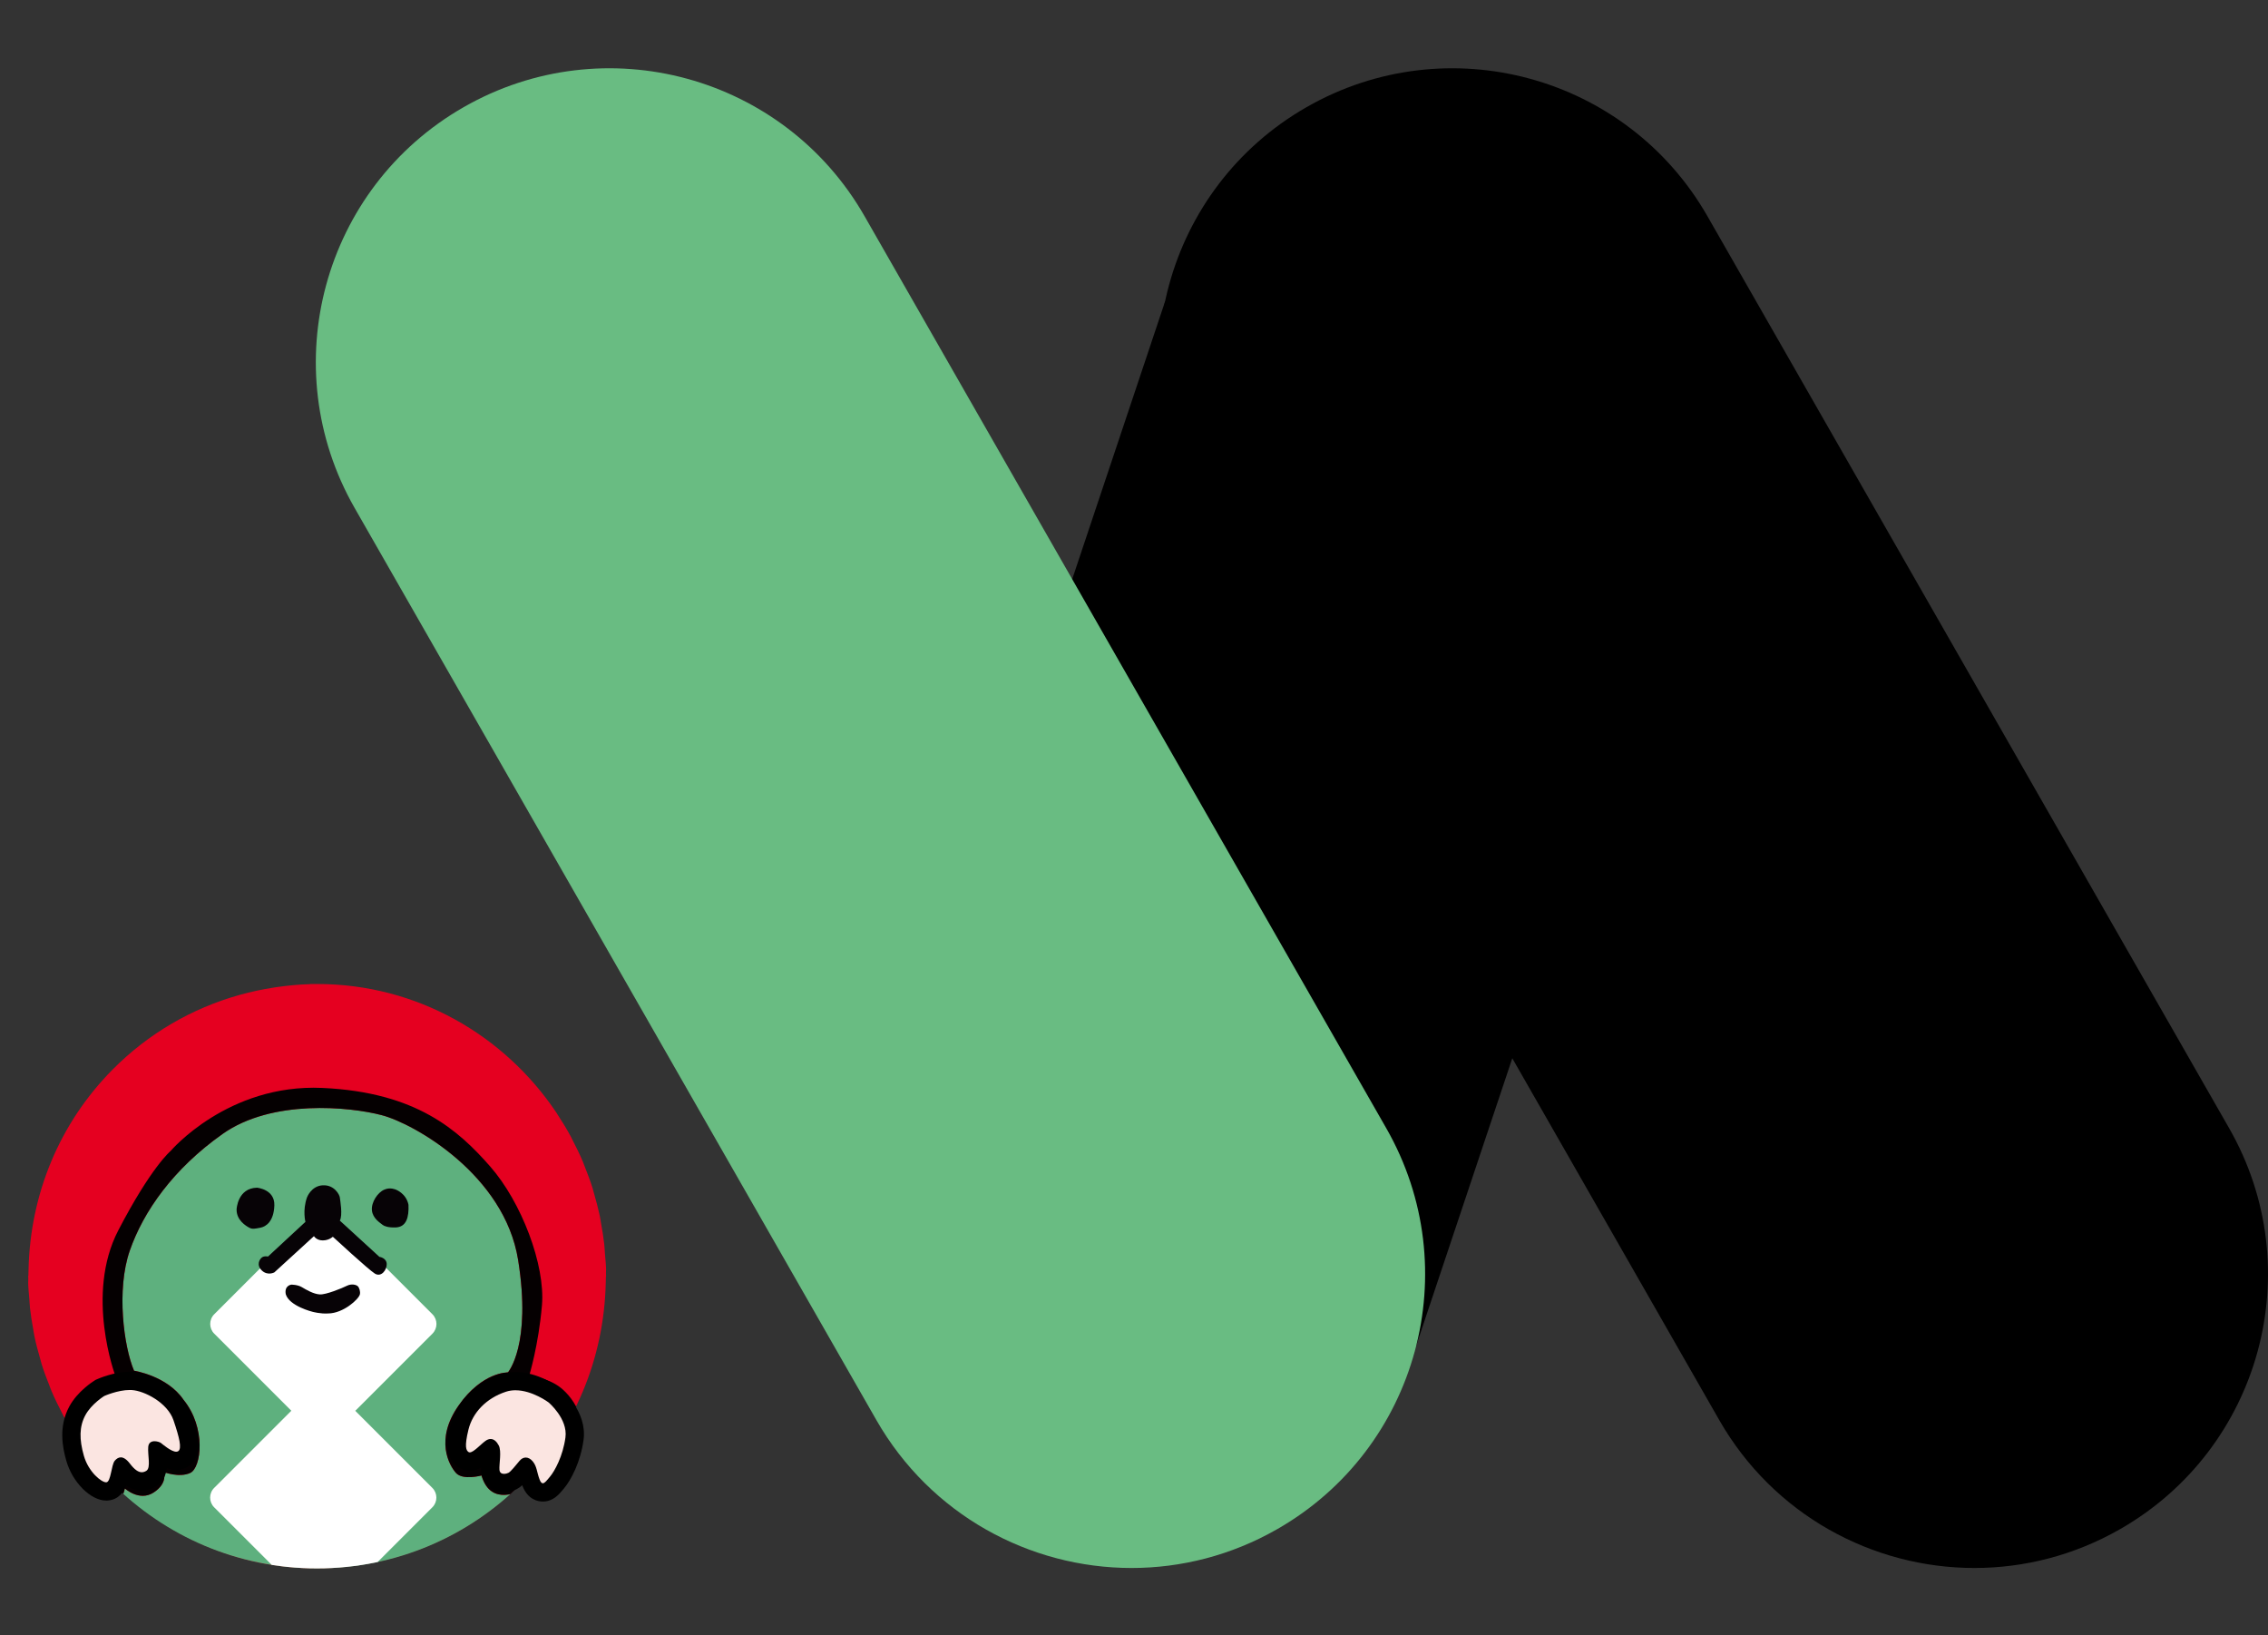 <?xml version="1.0" encoding="UTF-8"?>
<svg id="_レイヤー_1" xmlns="http://www.w3.org/2000/svg" xmlns:xlink="http://www.w3.org/1999/xlink" version="1.1" viewBox="0 0 402.353 290.082">
  <rect x="0" y="0" width="402.353" height="290.082" fill="#333333" stroke="none"/>
  <!-- Generator: Adobe Illustrator 29.7.1, SVG Export Plug-In . SVG Version: 2.1.1 Build 8)  -->
  <defs>
    <style>
      .st0 {
        fill: none;
      }

      .st1 {
        fill: #e50020;
      }

      .st2 {
        fill: #fbe5e1;
      }

      .st3 {
        fill: #fff;
      }

      .st4 {
        fill: #5eb07e;
      }

      .st5 {
        fill: #070306;
      }

      .st6 {
        fill: #69bc82;
      }

      .st7 {
        clip-path: url(#clippath);
      }

      .st8 {
        fill: #050001;
      }
    </style>
    <clipPath id="clippath">
      <path class="st0" d="M107.474,226.959c0-28.302-22.943-94.56-51.245-94.56S4.984,198.657,4.984,226.959s22.943,51.245,51.245,51.245,51.245-22.943,51.245-51.245Z"/>
    </clipPath>
  </defs>
  <path d="M206.708,53.415l-50.013,149.548,94.531,35.771,50.013-149.548-94.531-35.771h0Z"/>
  <path class="st6" d="M200.752,278.13c-18.083,0-35.656-9.421-45.28-26.242L62.917,90.11c-14.292-24.98-5.627-56.818,19.354-71.11,24.98-14.294,56.818-5.627,71.11,19.354l92.555,161.778c14.292,24.98,5.627,56.818-19.354,71.11-8.16,4.669-17.057,6.888-25.83,6.888Z"/>
  <path d="M350.281,278.13c-18.083,0-35.656-9.421-45.28-26.242l-92.555-161.778c-14.292-24.98-5.627-56.818,19.354-71.11,24.98-14.294,56.817-5.627,71.11,19.354l92.555,161.778c14.292,24.98,5.627,56.818-19.354,71.11-8.16,4.669-17.057,6.888-25.83,6.888h0Z"/>
  <path class="st1" d="M107.498,225.955l.022-.837c-.022-.936-.132-1.848-.203-2.772-.042-.542-.061-1.089-.119-1.627-.133-1.228-.334-2.433-.551-3.635-.086-.479-.15-.964-.249-1.438-.262-1.251-.592-2.474-.941-3.69-.115-.4-.208-.808-.332-1.204-.4-1.278-.87-2.523-1.363-3.756-.124-.31-.228-.63-.359-.937-.556-1.314-1.178-2.588-1.836-3.845-.107-.204-.198-.417-.308-.62-.73-1.351-1.525-2.657-2.366-3.932-.062-.093-.115-.193-.177-.286-9.218-13.758-24.774-22.834-42.425-22.834h-1.239v.008h-.064v.018c-2.09.049-4.147.269-6.185.566-.111.017-.22.039-.331.056-1.976.302-3.918.722-5.83,1.25-.045.013-.091.024-.136.036-8.438,2.356-16.188,6.835-22.546,13.256-9.387,9.481-14.58,22.02-14.896,35.392l-.03,1.16c-.003.032-.034.051-.034.084,0,.144.02.282.022.426l-.022.835c.022.936.132,1.848.203,2.772.042.542.061,1.089.119,1.627.132,1.226.334,2.428.55,3.628.087.482.151.971.251,1.448.261,1.247.59,2.464.938,3.677.116.404.21.817.335,1.217.402,1.28.871,2.528,1.366,3.763.123.306.226.622.354.925.557,1.317,1.181,2.597,1.841,3.856.105.201.195.41.303.609.729,1.348,1.522,2.653,2.362,3.925.064.096.119.199.183.295,9.218,13.757,24.773,22.833,42.424,22.833h1.24v-.008h.064v-.018c2.09-.049,4.147-.269,6.185-.566.112-.017.22-.039.332-.056,1.975-.301,3.917-.721,5.828-1.249.047-.013.093-.024.14-.038,8.438-2.356,16.187-6.835,22.545-13.256,9.387-9.481,14.58-22.02,14.897-35.392l.03-1.161c.003-.032.034-.051.034-.084,0-.143-.02-.282-.022-.424h0l-.003.003h0Z"/>
  <g class="st7">
    <g>
      <path class="st4" d="M95.086,270.705c-.234,2.688-.935,5.026-4.558,12.272s-10.987,11.746-10.987,11.746c-2.104-.234-4.734-.292-4.734-.292-7.305-.058-9.116,4.558-9.116,4.558,0,0-5.026.584-7.948.643-2.922.058-9.116-.468-9.116-.468-1.519-3.273-5.789-4.902-8.684-5.01-2.895-.107-5.146.536-5.146.536,0,0-3.645-2.466-7.29-6.325s-6.861-12.543-7.712-15.85c-.622-2.421-.688-5.189-.678-6.503,2.998.346,2.999-2.025,2.999-2.025,0,0,2.568,2.417,5.137.755,2.568-1.662,1.813-3.626,1.813-3.626,0,0,2.72,1.058,4.684.151,1.964-.907,2.871-8.008-1.209-12.993-2.871-4.23-8.763-5.137-8.763-5.137-1.813-4.23-3.173-14.353-.755-21.303,2.417-6.95,7.705-14.504,16.468-20.699s22.512-4.835,28.253-3.324c5.741,1.511,21.756,10.576,24.174,25.685s-1.813,19.943-1.813,19.943c0,0-4.533-.151-8.763,5.892s-1.662,10.576-.453,11.936c1.209,1.36,4.533.453,4.533.453,1.662,5.741,7.101,2.568,7.101,2.568.472.59,1.544,1.342,2.872,1.615,0,0-.075,2.111-.309,4.8v.002h0Z"/>
      <path class="st3" d="M63.028,250.251l13.688-13.688c.95-.95.95-2.49,0-3.44l-17.635-17.635c-.95-.95-2.49-.95-3.44,0l-17.635,17.635c-.95.95-.95,2.49,0,3.44l13.674,13.674-13.688,13.688c-.95.95-.95,2.49,0,3.44l17.635,17.635c.95.95,2.49.95,3.44,0l17.635-17.635c.95-.95.95-2.49,0-3.44l-13.674-13.674h0Z"/>
      <path class="st5" d="M45.587,210.673s3.172.264,3.084,3.128-1.498,3.789-2.467,3.966-1.41.308-1.983,0-2.291-1.322-2.247-3.261c0,0,.156-3.753,3.613-3.833h0Z"/>
      <path class="st5" d="M70.219,211.014s1.834.644,2.248,2.69c.096,2.208-.37,3.936-2.248,4.017-1.343.058-2.079-.242-2.322-.442-.445-.366-1.769-1.143-1.917-2.58s1.032-3.206,2.211-3.686c1.026-.465,2.027,0,2.027,0h0Z"/>
      <path class="st5" d="M54.457,212.409s.738-2.052,2.799-2.16,2.979,1.674,3.033,2.16.54,3.132,0,4.104l7.02,6.426s1.242.162,1.296,1.242-.972,2.43-2.106,1.728-7.452-6.534-7.452-6.534c0,0-.666.648-1.791.648s-1.557-.756-1.557-.756l-7.025,6.426s-1.183.648-2.209-.324-.432-1.998,0-2.322,1.08-.162,1.08-.162l6.642-6.156s-.54-1.998.27-4.32h0Z"/>
      <path class="st5" d="M51.667,227.873s1.086-.029,1.878.44,2.083,1.232,3.198,1.291,3.961-1.115,4.782-1.526,1.643-.205,1.936.059.499.972.381,1.469c-.219.866-2.934,3.343-5.604,3.372-1.387.096-2.787-.293-2.787-.293,0,0-4.108-.998-4.753-3.11-.293-1.555.968-1.702.968-1.702h0Z"/>
      <path class="st0" d="M20.36,259.566c.621-.724,1.5-1.034,2.689.517s2.048,1.804,2.907,1.276c.858-.528.21-2.804.342-4.257.132-1.453,1.866-.962,2.234-.696s2.337,2.01,3.104,1.453c.65-.473.198-2.377-.858-5.481s-5.151-5.217-7.396-5.349-4.886,1.056-4.886,1.056c0,0-2.271,1.396-3.357,3.413s-1.086,4.292-.259,7.189c.827,2.896,3.155,4.758,3.982,4.706s.879-3.103,1.5-3.827c0,0-.002,0-.002,0Z"/>
      <path class="st0" d="M97.314,249.219s-4.067-3.04-7.56-1.89-5.916,3.698-6.656,6.738c-.74,3.04-.399,3.652,0,3.944.616.452,2.054-1.274,3.04-1.972s1.808-.205,2.342.822c.534,1.027.041,3.328.123,4.314s1.191.74,1.602.534c.411-.205,1.315-1.356,1.972-2.136s1.602-.781,2.342.123c.74.904.698,1.849,1.191,3.164.493,1.315.986.575,1.849-.452s2.301-3.657,2.753-6.974c.452-3.318-2.999-6.214-2.999-6.214h0Z"/>
      <path class="st0" d="M92.522,264.29s-5.439,3.173-7.101-2.568c0,0-3.324.907-4.533-.453-1.209-1.36-3.777-5.892.453-11.936,4.23-6.043,8.763-5.892,8.763-5.892,0,0,4.23-4.835,1.813-19.943s-18.432-24.174-24.174-25.685c-5.741-1.511-19.49-2.871-28.253,3.324s-14.051,13.749-16.468,20.699c-2.417,6.95-1.058,17.073.755,21.303,0,0,5.892.907,8.763,5.137,4.079,4.986,3.173,12.087,1.209,12.993s-4.684-.151-4.684-.151c0,0,.755,1.964-1.813,3.626-2.568,1.662-5.137-.755-5.137-.755,0,0,0,2.37-2.999,2.025-.01,1.314.056,4.083.678,6.503.85,3.307,4.067,11.991,7.712,15.85s7.29,6.325,7.29,6.325c0,0,2.251-.643,5.146-.536s7.165,1.737,8.684,5.01c0,0,6.195.526,9.116.468,2.922-.058,7.948-.643,7.948-.643,0,0,1.812-4.617,9.116-4.558,0,0,2.63.058,4.734.292,0,0,7.363-4.5,10.987-11.746,3.623-7.246,4.324-9.584,4.558-12.272s.309-4.8.309-4.8c-1.329-.274-2.4-1.025-2.872-1.615v-.002h0Z"/>
      <path class="st8" d="M99.472,246.159c-2.266-1.813-5.59-2.137-5.59-2.137,0,0,1.662-5.418,2.266-12.519s-3.626-18.281-9.216-24.627-12.993-13.144-29.764-13.9c-16.771-.755-26.893,11.18-26.893,11.18,0,0-3.432,2.81-9.294,14.096-5.921,11.4-.522,25.769-.522,25.769-6.19,1.338-9.523,5.46-9.221,12.259.226,5.096,2.829,7.815,5.392,9.01v.76s-.26,1.212-.087,5.109,1.472,6.407,3.81,12.555c2.338,6.148,11.042,12.847,11.042,12.847-2.19,1.976-4.005,4.433-3.845,6.942.16,2.51,1.549,5.073,4.379,5.18,2.83.107,3.738-1.656,3.738-1.656,0,0,.427,1.121,2.777,1.015s3.097-1.442,3.097-1.442c2.243,1.442,3.845.694,5.928-.481s1.976-4.86,1.976-4.86c0,0,4.379.854,8.438.801s7.637-.748,7.637-.748c0,0,0,.427.107,2.296s2.985,3.72,4.88,3.803,2.718-.989,2.718-.989c0,0,1.071,1.977,3.048,1.812,1.977-.165,2.554-.989,2.554-.989,0,0,1.153,1.73,3.872,1.647,2.718-.082,4.366-2.142,4.448-5.849s-4.283-6.59-4.283-6.59c7.167-4.284,10.297-10.626,12.768-16.063s2.36-14.653,2.36-14.653c1.454-.509,2.955-1.812,4.201-4.475,3.324-8.461-.453-13.296-2.72-15.109v.006h-.001ZM14.879,258.687c-.827-2.896-.827-5.172.259-7.189s3.357-3.413,3.357-3.413c0,0,2.641-1.188,4.886-1.056,2.245.132,6.339,2.245,7.396,5.349s1.509,5.008.858,5.481c-.767.557-2.736-1.187-3.104-1.453s-2.102-.757-2.234.696c-.132,1.453.517,3.728-.342,4.257-.858.528-1.717.276-2.907-1.276-1.189-1.551-2.069-1.241-2.689-.517-.621.724-.672,3.775-1.5,3.827-.827.052-3.155-1.81-3.982-4.706h.002ZM44.947,304.493c-.647.56-2.031.398-2.39.08s-.355-1.216-.916-1.474c-.875-.402-1.474.438-1.474.438,0,0-1.115,2.111-2.005,2.151s-1.858-1.155-1.858-1.155c0,0-.717-.637-1.713.319-1.633,1.553-3.386,1.354-3.903.996-.518-.359-.358-2.031,0-3.346s1.832-2.47,3.983-3.784,4.581-1.195,6.891-.956c2.31.239,3.824,2.35,4.222,3.425.398,1.075.269,2.348-.836,3.306h0ZM83.99,302.377c.292.71.794,2.632,0,3.383-.794.752-2.632,0-2.632,0,0,0-1.211-1.211-1.42-1.337-.209-.125-.91-.376-1.436-.084-.527.292-.736,1.462-1.78,1.378s-2.214-2.214-2.214-2.214c0,0-.627-1.17-1.921-.042-1.295,1.128-1.211,1.42-2.214,1.17s-2.089-1.276-1.671-2.831,2.565-3.418,3.885-3.81c0,0,2.005-1.086,5.221,0s5.89,3.676,6.182,4.386h0ZM95.086,270.705c-.234,2.688-.935,5.026-4.558,12.272s-10.987,11.746-10.987,11.746c-2.104-.234-4.734-.292-4.734-.292-7.305-.058-9.116,4.558-9.116,4.558,0,0-5.026.584-7.948.643-2.922.058-9.116-.468-9.116-.468-1.519-3.273-5.789-4.902-8.684-5.01-2.895-.107-5.146.536-5.146.536,0,0-3.645-2.466-7.29-6.325s-6.861-12.543-7.712-15.85c-.622-2.421-.688-5.189-.678-6.503,2.998.346,2.999-2.025,2.999-2.025,0,0,2.568,2.417,5.137.755,2.568-1.662,1.813-3.626,1.813-3.626,0,0,2.72,1.058,4.684.151,1.964-.907,2.871-8.008-1.209-12.993-2.871-4.23-8.763-5.137-8.763-5.137-1.813-4.23-3.173-14.353-.755-21.303,2.417-6.95,7.705-14.504,16.468-20.699s22.512-4.835,28.253-3.324c5.741,1.511,21.756,10.576,24.174,25.685s-1.813,19.943-1.813,19.943c0,0-4.533-.151-8.763,5.892s-1.662,10.576-.453,11.936c1.209,1.36,4.533.453,4.533.453,1.662,5.741,7.101,2.568,7.101,2.568.472.59,1.544,1.342,2.872,1.615,0,0-.075,2.111-.309,4.8v.002h0ZM100.313,255.433c-.452,3.318-1.89,5.947-2.753,6.974s-1.356,1.767-1.849.452-.452-2.26-1.191-3.164c-.74-.904-1.684-.904-2.342-.123s-1.561,1.931-1.972,2.136-1.52.452-1.602-.534.411-3.287-.123-4.314-1.356-1.52-2.342-.822c-.986.698-2.424,2.424-3.04,1.972-.399-.293-.74-.904,0-3.944s3.164-5.588,6.656-6.738,7.56,1.89,7.56,1.89c0,0,3.451,2.896,2.999,6.214h0Z"/>
    </g>
  </g>
  <g>
    <path class="st2" d="M18.826,264.551c-1.805,0-4.543-2.516-5.505-5.882-.978-3.423-.854-6.093.391-8.402,1.256-2.332,3.665-3.858,3.935-4.024l.089-.055.095-.043c.109-.049,2.716-1.208,5.193-1.208.152,0,.302.004.452.013,2.771.164,7.51,2.553,8.834,6.443,1.238,3.64,1.926,6.115.278,7.313-.377.274-.835.419-1.326.419-1.162,0-2.33-.807-3.35-1.608.012.22.03.451.048.68.112,1.433.252,3.215-1.156,4.079-.528.325-1.083.491-1.648.491-1.555,0-2.681-1.233-3.392-2.161-.076-.1-.144-.18-.203-.245-.075.27-.154.635-.209.887-.311,1.423-.697,3.193-2.39,3.299l-.136.005h0Z"/>
    <path d="M23.023,246.557c.12,0,.239.003.358.01,2.245.132,6.339,2.245,7.396,5.349s1.509,5.008.858,5.481c-.104.076-.231.109-.373.109-.9,0-2.413-1.332-2.73-1.562-.172-.125-.645-.299-1.113-.299-.529,0-1.051.223-1.121.995-.132,1.453.517,3.728-.342,4.257-.263.162-.527.251-.8.251-.617,0-1.282-.451-2.106-1.527-.622-.811-1.159-1.114-1.619-1.114-.419,0-.774.251-1.07.597-.621.724-.672,3.775-1.5,3.827-.011,0-.023.001-.034.001-.856,0-3.131-1.85-3.948-4.707-.827-2.896-.827-5.172.259-7.189s3.357-3.413,3.357-3.413c0,0,2.37-1.066,4.529-1.066M23.023,243.318c-2.773,0-5.55,1.213-5.857,1.351l-.19.085-.177.109c-.309.19-3.056,1.93-4.514,4.637-1.914,3.554-1.214,7.189-.521,9.614,1.093,3.825,4.327,7.057,7.063,7.057h.101l.135-.007c1.885-.118,2.821-1.4,3.331-2.676.739.504,1.664.899,2.762.899.869,0,1.709-.246,2.498-.731,1.31-.806,1.788-2.035,1.934-3.23.531.199,1.089.32,1.674.32.835,0,1.622-.252,2.278-.728,2.74-1.991,1.446-5.792.304-9.145-1.572-4.617-6.976-7.345-10.272-7.539-.181-.011-.364-.016-.548-.016h0Z"/>
  </g>
  <g>
    <path class="st2" d="M96.299,264.721c-.66,0-1.56-.305-2.104-1.757-.207-.552-.329-1.028-.437-1.449-.157-.614-.246-.936-.46-1.216l-.23.272c-1.015,1.224-1.556,1.832-2.138,2.123-.446.224-1.013.357-1.515.357-1.341,0-2.316-.887-2.426-2.207-.039-.462.003-.993.051-1.607.045-.572.138-1.765-.002-2.104-.029-.055-.057-.102-.082-.141-.235.181-.479.399-.715.611-.938.843-1.823,1.639-2.904,1.639-.437,0-.851-.135-1.197-.389-1.409-1.034-1.293-2.849-.616-5.633.886-3.642,3.773-6.593,7.723-7.894.688-.227,1.427-.342,2.198-.342,3.49,0,6.703,2.372,6.838,2.474.24.197,4.201,3.573,3.634,7.729-.524,3.852-2.207,6.713-3.118,7.797l-.172.207c-.625.751-1.271,1.528-2.329,1.528v.002h0Z"/>
    <path d="M91.446,246.606c2.992,0,5.868,2.15,5.868,2.15,0,0,3.451,2.896,2.999,6.214-.452,3.318-1.89,5.947-2.753,6.974-.532.634-.924,1.158-1.261,1.158-.21,0-.399-.202-.587-.706-.493-1.315-.452-2.26-1.191-3.164-.383-.468-.822-.694-1.247-.694-.395,0-.778.195-1.095.571-.657.781-1.561,1.931-1.972,2.136-.179.089-.49.187-.791.187-.391,0-.765-.164-.811-.721-.082-.986.411-3.287-.123-4.314-.362-.697-.857-1.148-1.445-1.148-.279,0-.579.101-.896.326-.874.619-2.104,2.046-2.801,2.046-.089,0-.169-.023-.239-.074-.399-.293-.74-.904,0-3.944.74-3.04,3.164-5.588,6.656-6.738.555-.183,1.126-.26,1.692-.26M91.446,243.367h0c-.944,0-1.854.142-2.705.423-4.485,1.477-7.771,4.86-8.79,9.049-.496,2.037-1.325,5.447,1.232,7.322.626.459,1.371.702,2.155.702.76,0,1.422-.217,2.018-.544-.003.225.002.445.02.662.178,2.139,1.877,3.691,4.04,3.691.752,0,1.568-.193,2.24-.529.351-.176.671-.404.992-.694.01.028.021.056.031.084.95,2.534,2.849,2.808,3.621,2.808,1.819,0,2.875-1.271,3.574-2.113l.168-.201c1.271-1.513,2.945-4.678,3.482-8.621.674-4.945-3.633-8.719-4.127-9.133l-.07-.059-.073-.055c-.383-.286-3.853-2.795-7.807-2.795h0v.003h0Z"/>
  </g>
</svg>